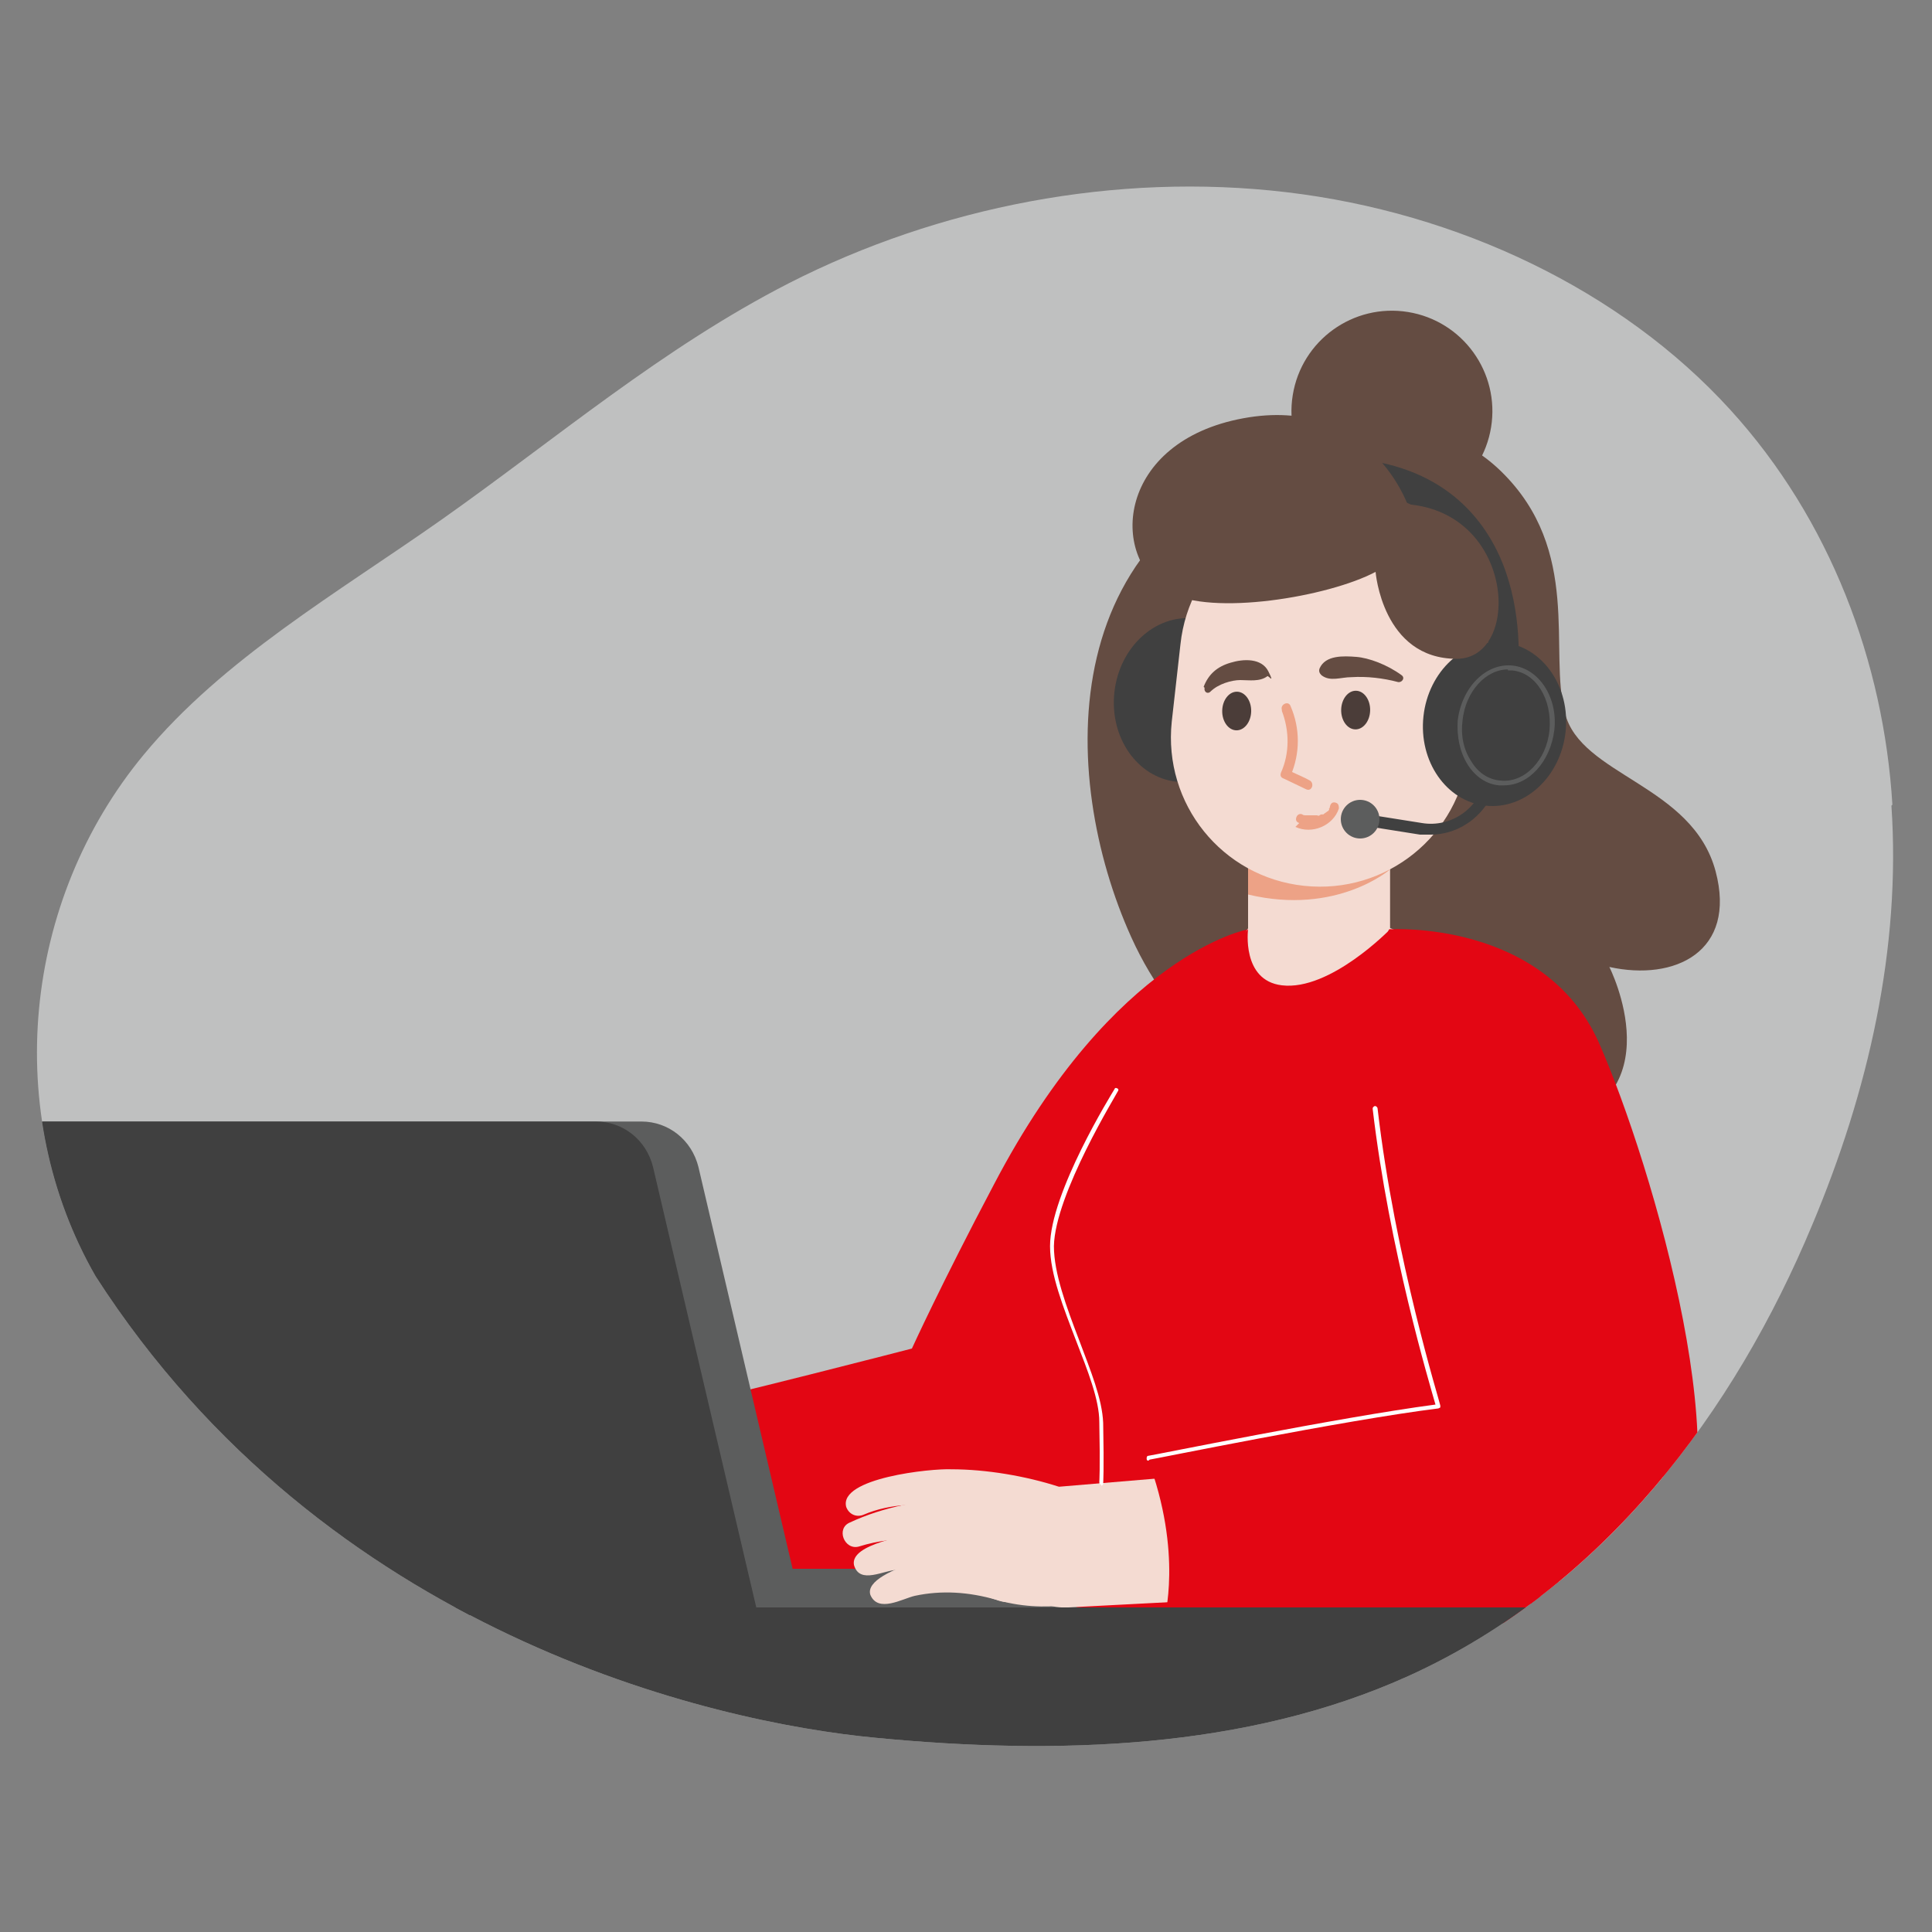 <?xml version="1.0" encoding="UTF-8"?>
<svg xmlns="http://www.w3.org/2000/svg" xmlns:xlink="http://www.w3.org/1999/xlink" id="Dimensions" width="200" height="200" version="1.1" viewBox="0 0 200 200">
  <rect x="0" y="0" width="200" height="200" fill="#808080" stroke="none"/>
  <defs>
    <style>
      .st0 {
        fill: #fff;
      }

      .st1 {
        fill: #f69d85;
      }

      .st2 {
        fill: none;
      }

      .st3 {
        fill: #e30613;
      }

      .st4 {
        fill: #404040;
      }

      .st5 {
        fill: #bfc0c0;
      }

      .st6 {
        fill: #f4dbd2;
      }

      .st7 {
        fill: #eda286;
      }

      .st8 {
        fill: #d88e4c;
      }

      .st9 {
        fill: #4b3d39;
      }

      .st10 {
        fill: #af5945;
      }

      .st11 {
        fill: #5c5d5d;
      }

      .st12 {
        clip-path: url(#clippath);
      }

      .st13 {
        fill: #644c42;
      }
    </style>
    <clipPath id="clippath">
      <path class="st2" d="M195.9,83.3c-.9-14.7-6.4-29.5-16.8-40.9-11.3-12.4-28.2-20.4-45.9-22.5-17.7-2.1-36,1.5-51.5,9.4-13.1,6.7-24.1,16.1-36,24.5-10.8,7.6-22.6,14.4-30.8,24.3-12.6,15.2-14.7,37.1-5,54,23.8,37,63.7,46.2,80.8,47.8,18.7,1.8,38.3,1.2,55.1-6.4,20.3-9.2,33.8-27.5,41.8-46.7,5.8-13.8,9.2-28.6,8.2-43.4Z"></path>
    </clipPath>
  </defs>
  <g class="st12">
    <path class="st5" d="M206.2,81.3c-1-16.7-6.9-33.3-18.3-46.2-12.4-14-30.8-23-50.1-25.4-19.3-2.4-39.3,1.7-56.3,10.6-14.3,7.5-26.3,18.2-39.3,27.6-11.8,8.6-24.7,16.3-33.6,27.4-13.8,17.2-16,41.8-5.5,61,26,41.8,69.5,52.1,88.3,53.9,20.4,2,41.8,1.3,60.1-7.2,22.2-10.4,36.9-31.1,45.6-52.7,6.3-15.6,10-32.3,9-49Z"></path>
    <g id="_x32_">
      <path class="st13" d="M136.3,46.6s10.7-6,19.1,2.2c8.4,8.2,4.9,18.6,6.6,25,1.6,6.5,13.2,7.4,15.6,16.4,2.2,8.3-4.2,11.4-11,9.9,0,0,7,13.8-6.5,16.8-10.7,2.4-33.8.5-43-19.9-7.5-16.6-8.4-43.8,19.2-50.4Z"></path>
      <path class="st8" d="M67.1,146.2s-3.1,9.3.1,16.4c0,0,7.9-9.5-.1-16.4Z"></path>
      <path class="st1" d="M110.8,114.6l-10.1,26.8-45.5,8.4c-3.2.6-5.3,3.6-4.7,6.8.5,2.9,3.1,4.9,6,4.8l46.3-2c3-.1,5.5-1.9,6.8-4.4l20.4-40.2c2.3-4.5.5-9.9-4-12.2-4.5-2.3-12.9,7.5-15.2,12Z"></path>
      <path class="st3" d="M129.2,96.2s-13.8,2.5-26.3,26.4c-5.5,10.4-8.5,17-8.5,17,0,0-18.9,4.9-27.2,6.7,0,0,4.1,6.7.1,16.4,0,0,34.7,3,41.7-3.2,7.1-6.3,23.8-39.5,23.8-39.5l-3.5-23.7Z"></path>
      <path class="st8" d="M73.1,157.4c-.4,3.2-1.3,5.6-1.3,5.6,0,.1-.2.2-.3.1-.1,0-.2-.2-.1-.3,0-.1,3.8-10.6-.7-17.3,0-.1,0-.3,0-.3.1,0,.3,0,.3,0,2.4,3.6,2.5,8.3,2.1,11.5,0,.2,0,.4,0,.6Z"></path>
      <path class="st8" d="M78,157.5c-.5,3.4-1.5,5.8-1.5,5.8,0,.1-.2.2-.3.1-.1,0-.2-.2-.1-.3,0,0,1-2.4,1.5-6,.4-3.2.4-8.1-1.9-12.8,0-.1,0-.3.1-.3.1,0,.3,0,.3.1,2.4,4.9,2.4,9.8,2,13.1,0,0,0,.2,0,.2Z"></path>
      <path class="st10" d="M121.4,74.6c0,0,.2-.1.2-.2,0-1.6-1-1.9-1.7-2.1-.3,0-.6-.2-.7-.3,0,0,0-.2,0-.4.4-1.4,2.2-1.5,2.2-1.5.1,0,.2-.1.2-.2,0-.1-.1-.2-.2-.2,0,0-2.1,0-2.7,1.8,0,.3,0,.6,0,.8.2.3.6.4,1,.6.7.2,1.4.4,1.4,1.6,0,.1.1.2.2.2,0,0,0,0,0,0Z"></path>
      <circle class="st1" cx="121.6" cy="72.2" r="4.1" transform="translate(-8.7 127) rotate(-53.5)"></circle>
      <rect class="st6" x="129.2" y="78" width="14.7" height="23"></rect>
      <ellipse class="st4" cx="122.6" cy="72.3" rx="8.5" ry="7.4" transform="translate(37.4 186.4) rotate(-83.7)"></ellipse>
      <path class="st7" d="M143.9,90s-5.5,4.8-14.7,2.6v-7.5l14.7,4.9Z"></path>
      <path class="st6" d="M135,91.7h0c-8.5-.9-14.6-8.5-13.7-17l.9-8c.9-8.5,8.5-14.6,17-13.7h0c8.5.9,14.6,8.5,13.7,17l-.9,8c-.9,8.5-8.5,14.6-17,13.7Z"></path>
      <path class="st11" d="M83.2,167.2H9L-1.3,123.5c-.9-3.8,2-7.4,5.9-7.4h61.8c2.8,0,5.2,1.9,5.9,4.7l10.9,46.5Z"></path>
      <path class="st4" d="M78.5,167.2H9L-1.3,123.5c-.9-3.8,2-7.4,5.9-7.4h57.1c2.8,0,5.2,1.9,5.9,4.7l10.9,46.5Z"></path>
      <rect class="st11" x="79.9" y="162.4" width="41.5" height="4.8"></rect>
      <path class="st6" d="M137.8,164.8c-13.6,0-24.3-2.3-24.3-2.3,2.7-9.6,1.5-21.1.8-38.4-.2-4.4,14.9-28,14.9-28l7.8-1.3c13.6,0,22.9,13.9,21.5,27.4-1.8,17.4-9.3,21.3-.7,38.7l-20,3.9Z"></path>
      <path class="st3" d="M129.2,96.2s-15.5,14.8-19.9,29.7c-2,6.9,3.5,14.1,4.7,21.4,1.1,6.7-2.8,20-2.8,20,0,0,15.7,1.3,22.5,1.3,16.1,0,26.7-.9,26.7-.9,0,0-10.3-24-.3-38.9,8-11.9-2.9-28.4-16.2-32.6,0,0-6.2,6.4-11.2,5.8-4.2-.5-3.5-5.8-3.5-5.8Z"></path>
      <circle class="st1" cx="153.1" cy="74.8" r="4.1"></circle>
      <path class="st10" d="M152.9,77c0,0,.2-.1.2-.2,0-1.2.8-1.4,1.5-1.5.4,0,.8-.2,1-.5.1-.2.1-.5,0-.8-.4-1.8-2.5-2-2.6-2-.1,0-.2,0-.3.2,0,.1,0,.2.2.3,0,0,1.8.2,2.1,1.6,0,.2,0,.3,0,.4,0,.2-.4.2-.7.3-.7.2-1.8.4-1.8,2,0,.1,0,.2.2.2,0,0,0,0,0,0Z"></path>
      <circle class="st13" cx="144.1" cy="42.6" r="10.4" transform="translate(79 178) rotate(-80.8)"></circle>
      <path class="st6" d="M113.5,165.5s-5.1,1.8-10.7,0c-5.2-1.7-6.5-3.7-7.5-5.9s8.4-5.4,12-4.8c3.6.6,6.3,5.2,6.2,10.6Z"></path>
      <path class="st6" d="M103.1,165.6c-2.8-.8-5.6-1-8.4-.4-1.3.3-3.8,1.8-4.6-.1-.9-2.8,10.8-5.1,13-5.1,5.7-.9,4.6,7.4,0,5.6Z"></path>
      <path class="st6" d="M101.3,163.2c-2.6-.9-5.5-1-8.3-.7-1.5,0-4,1.6-4.6-.5-.4-2.2,5.6-3,7.2-3.5,2.3-.4,4.7-.5,7.1-.2,3.2.9,1.9,5.7-1.3,4.9Z"></path>
      <path class="st6" d="M101.6,160.8c-4-1.6-8.6-2-12.7-.7-1.5.4-2.4-1.9-.9-2.5,1.7-.8,3.6-1.4,5.5-1.8,3.3-.6,6.7-.5,9.9.3,3.5,1,1.5,6.3-1.8,4.7Z"></path>
      <path class="st6" d="M107.1,158.2c-4.2-1.7-8.8-2.8-13.3-2.4-1.5.1-3,.4-4.4,1-.7.3-1.5,0-1.8-.8-.8-3,8.8-4,10.9-3.9,3.6,0,7.7.7,11.1,1.8,3.4,1.2.6,6-2.5,4.4Z"></path>
      <path class="st6" d="M172.5,154.8v-.4c0,0-11.3-48-11.3-48,0-.2-.1-.4-.2-.6-1.5-4.7-6.5-7.4-11.3-5.9-4.7,1.5-7.4,6.5-5.9,11.3l12.2,38.8-46.3,3.9c-3.3.3-5.9,3.2-5.7,6.6.2,3.4,3.1,6.1,6.6,5.9l55.4-2.9c.4,0,.8,0,1.2-.2,3.8-.9,6.1-4.7,5.3-8.4Z"></path>
      <path class="st3" d="M143.9,96.2s15.9-1,21.6,11.7c5.6,12.7,15.3,45.9,7.1,54-6.6,6.5-52.1,5.8-52.1,5.8,0,0,2-6.9-1.7-16.7,0,0,19.9-4,29.9-5.3,0,0-11.5-36.6-4.9-49.5Z"></path>
      <path class="st0" d="M118.9,151.2c-.1,0-.2,0-.2-.2,0-.1,0-.3.2-.3.2,0,19.8-4,29.7-5.3-.6-2.1-4.8-16.1-6.5-30.6,0-.1,0-.2.2-.3.1,0,.2,0,.3.2,1.8,15.6,6.5,30.6,6.5,30.8,0,0,0,.1,0,.2,0,0,0,0-.2.1-9.7,1.2-29.7,5.3-29.9,5.3,0,0,0,0,0,0Z"></path>
      <path class="st4" d="M148.1,86.4c-.4,0-.7,0-1.1,0l-6.3-1c-.3,0-.5-.4-.5-.7,0-.3.4-.5.7-.5l6.3,1c3,.5,5.9-1.5,6.5-4.5,0-.3.4-.5.7-.5.3,0,.5.4.5.7-.7,3.2-3.6,5.5-6.8,5.5Z"></path>
      <ellipse class="st4" cx="154.6" cy="74.9" rx="8.5" ry="7.4" transform="translate(63.3 220.4) rotate(-83.7)"></ellipse>
      <path class="st4" d="M155.6,71.6c0,0-.1,0-.2,0-.9-.1-1.5-.9-1.4-1.8,0,0,.5-4.3-.8-8.8-1.7-5.7-5.7-9.2-11.8-10.2-.9-.1-1.5-1-1.3-1.8.1-.9,1-1.5,1.8-1.3,9.2,1.5,12.9,7.7,14.3,12.5,1.5,5.1.9,9.8.9,10-.1.8-.8,1.4-1.6,1.4Z"></path>
      <path class="st13" d="M145.7,52.2s-4-11.3-17-8.9c-13,2.4-14,14.3-7.7,18,4.4,2.5,16.5.5,21.4-2.1,0,0,.7,9,8.4,9,6.7,0,6.1-15.1-5.1-16Z"></path>
      <circle class="st11" cx="140.8" cy="84.8" r="2"></circle>
      <path class="st11" d="M155.6,81.3c-.1,0-.3,0-.4,0-1.3-.1-2.5-.9-3.3-2.2-.8-1.3-1.1-2.9-1-4.5.4-3.4,2.9-6,5.7-5.7,2.7.3,4.7,3.3,4.3,6.7h0c-.4,3.2-2.6,5.7-5.2,5.7ZM156.1,69.3c-2.3,0-4.4,2.3-4.7,5.3-.2,1.5.1,3,.9,4.2.7,1.2,1.8,1.9,3,2,2.5.3,4.8-2.1,5.1-5.2.3-3.2-1.4-6-3.9-6.2-.1,0-.3,0-.4,0ZM160.6,75.6h0,0Z"></path>
      <path class="st0" d="M114,153.7s0,0,0,0c-.1,0-.2-.1-.2-.3,0,0,.1-1.3,0-6.2,0-2.3-1.2-5.3-2.4-8.4-1.3-3.4-2.7-6.9-2.7-9.8,0-5.5,6.4-15.8,6.7-16.3,0-.1.2-.1.3,0,.1,0,.1.2,0,.3,0,.1-6.5,10.6-6.6,16,0,2.8,1.3,6.3,2.6,9.7,1.2,3.2,2.4,6.1,2.5,8.6.1,5,0,6.2,0,6.3,0,.1-.1.2-.2.2Z"></path>
    </g>
    <ellipse class="st9" cx="140.3" cy="73.6" rx="2" ry="1.5" transform="translate(64.3 212.5) rotate(-89)"></ellipse>
    <ellipse class="st9" cx="128" cy="73.6" rx="2" ry="1.5" transform="translate(52.2 200.3) rotate(-89)"></ellipse>
    <path class="st13" d="M144.7,70.6c-1.5-.4-3.2-.6-4.8-.5-1.1,0-2.2.5-3.1-.2-.2-.2-.3-.4-.2-.7.6-1.4,2.5-1.3,3.8-1.2s3.2.8,4.7,1.9c.4.3,0,.8-.4.7h0Z"></path>
    <path class="st13" d="M124.6,71.1c.5-1.3,1.4-2.1,2.8-2.5,1.3-.4,3.2-.5,3.9.9s0,.4-.1.5c-.8.6-1.9.4-2.8.4s-2.3.4-3.1,1.2c-.3.3-.7,0-.6-.4h0Z"></path>
    <path class="st7" d="M132.7,73.6c.8,2.1.8,4.4-.1,6.4-.1.3,0,.5.3.6.8.4,1.5.7,2.3,1.1.6.3.9-.6.4-.9s-1.5-.7-2.3-1.1c0,.2.2.4.3.6,1-2.3,1-4.9,0-7.2-.2-.6-1.1-.2-.9.4h0Z"></path>
    <path class="st7" d="M134.1,85.6c1.7.8,3.9-.1,4.5-1.9,0-.2,0-.5-.3-.6s-.5,0-.6.3,0,.2-.1.3,0,0,0,.1c0,0,0,0,0,0,0,0-.1.2-.2.2s0,0,0,0c0,0,0,0,0,0,0,0,0,0,0,0-.1.1-.3.2-.4.3s-.1,0,0,0c0,0,0,0-.1,0,0,0-.2,0-.3.1s-.2,0-.3,0c0,0,0,0,0,0,0,0,0,0-.1,0,0,0-.2,0-.3,0s0,0-.1,0-.1,0,0,0c-.2,0-.4,0-.6,0s0,0,0,0,0,0-.1,0c0,0-.2,0-.3-.1-.2-.1-.5,0-.6.3-.1.3,0,.5.3.6h0Z"></path>
    <path id="_x31_" class="st4" d="M241.1,181.6H-30.8c-.5,0-.9-3.4-.9-7.6s.4-7.6.9-7.6H241.1c.5,0,.9,3.4.9,7.6s-.4,7.6-.9,7.6Z"></path>
  </g>
</svg>
